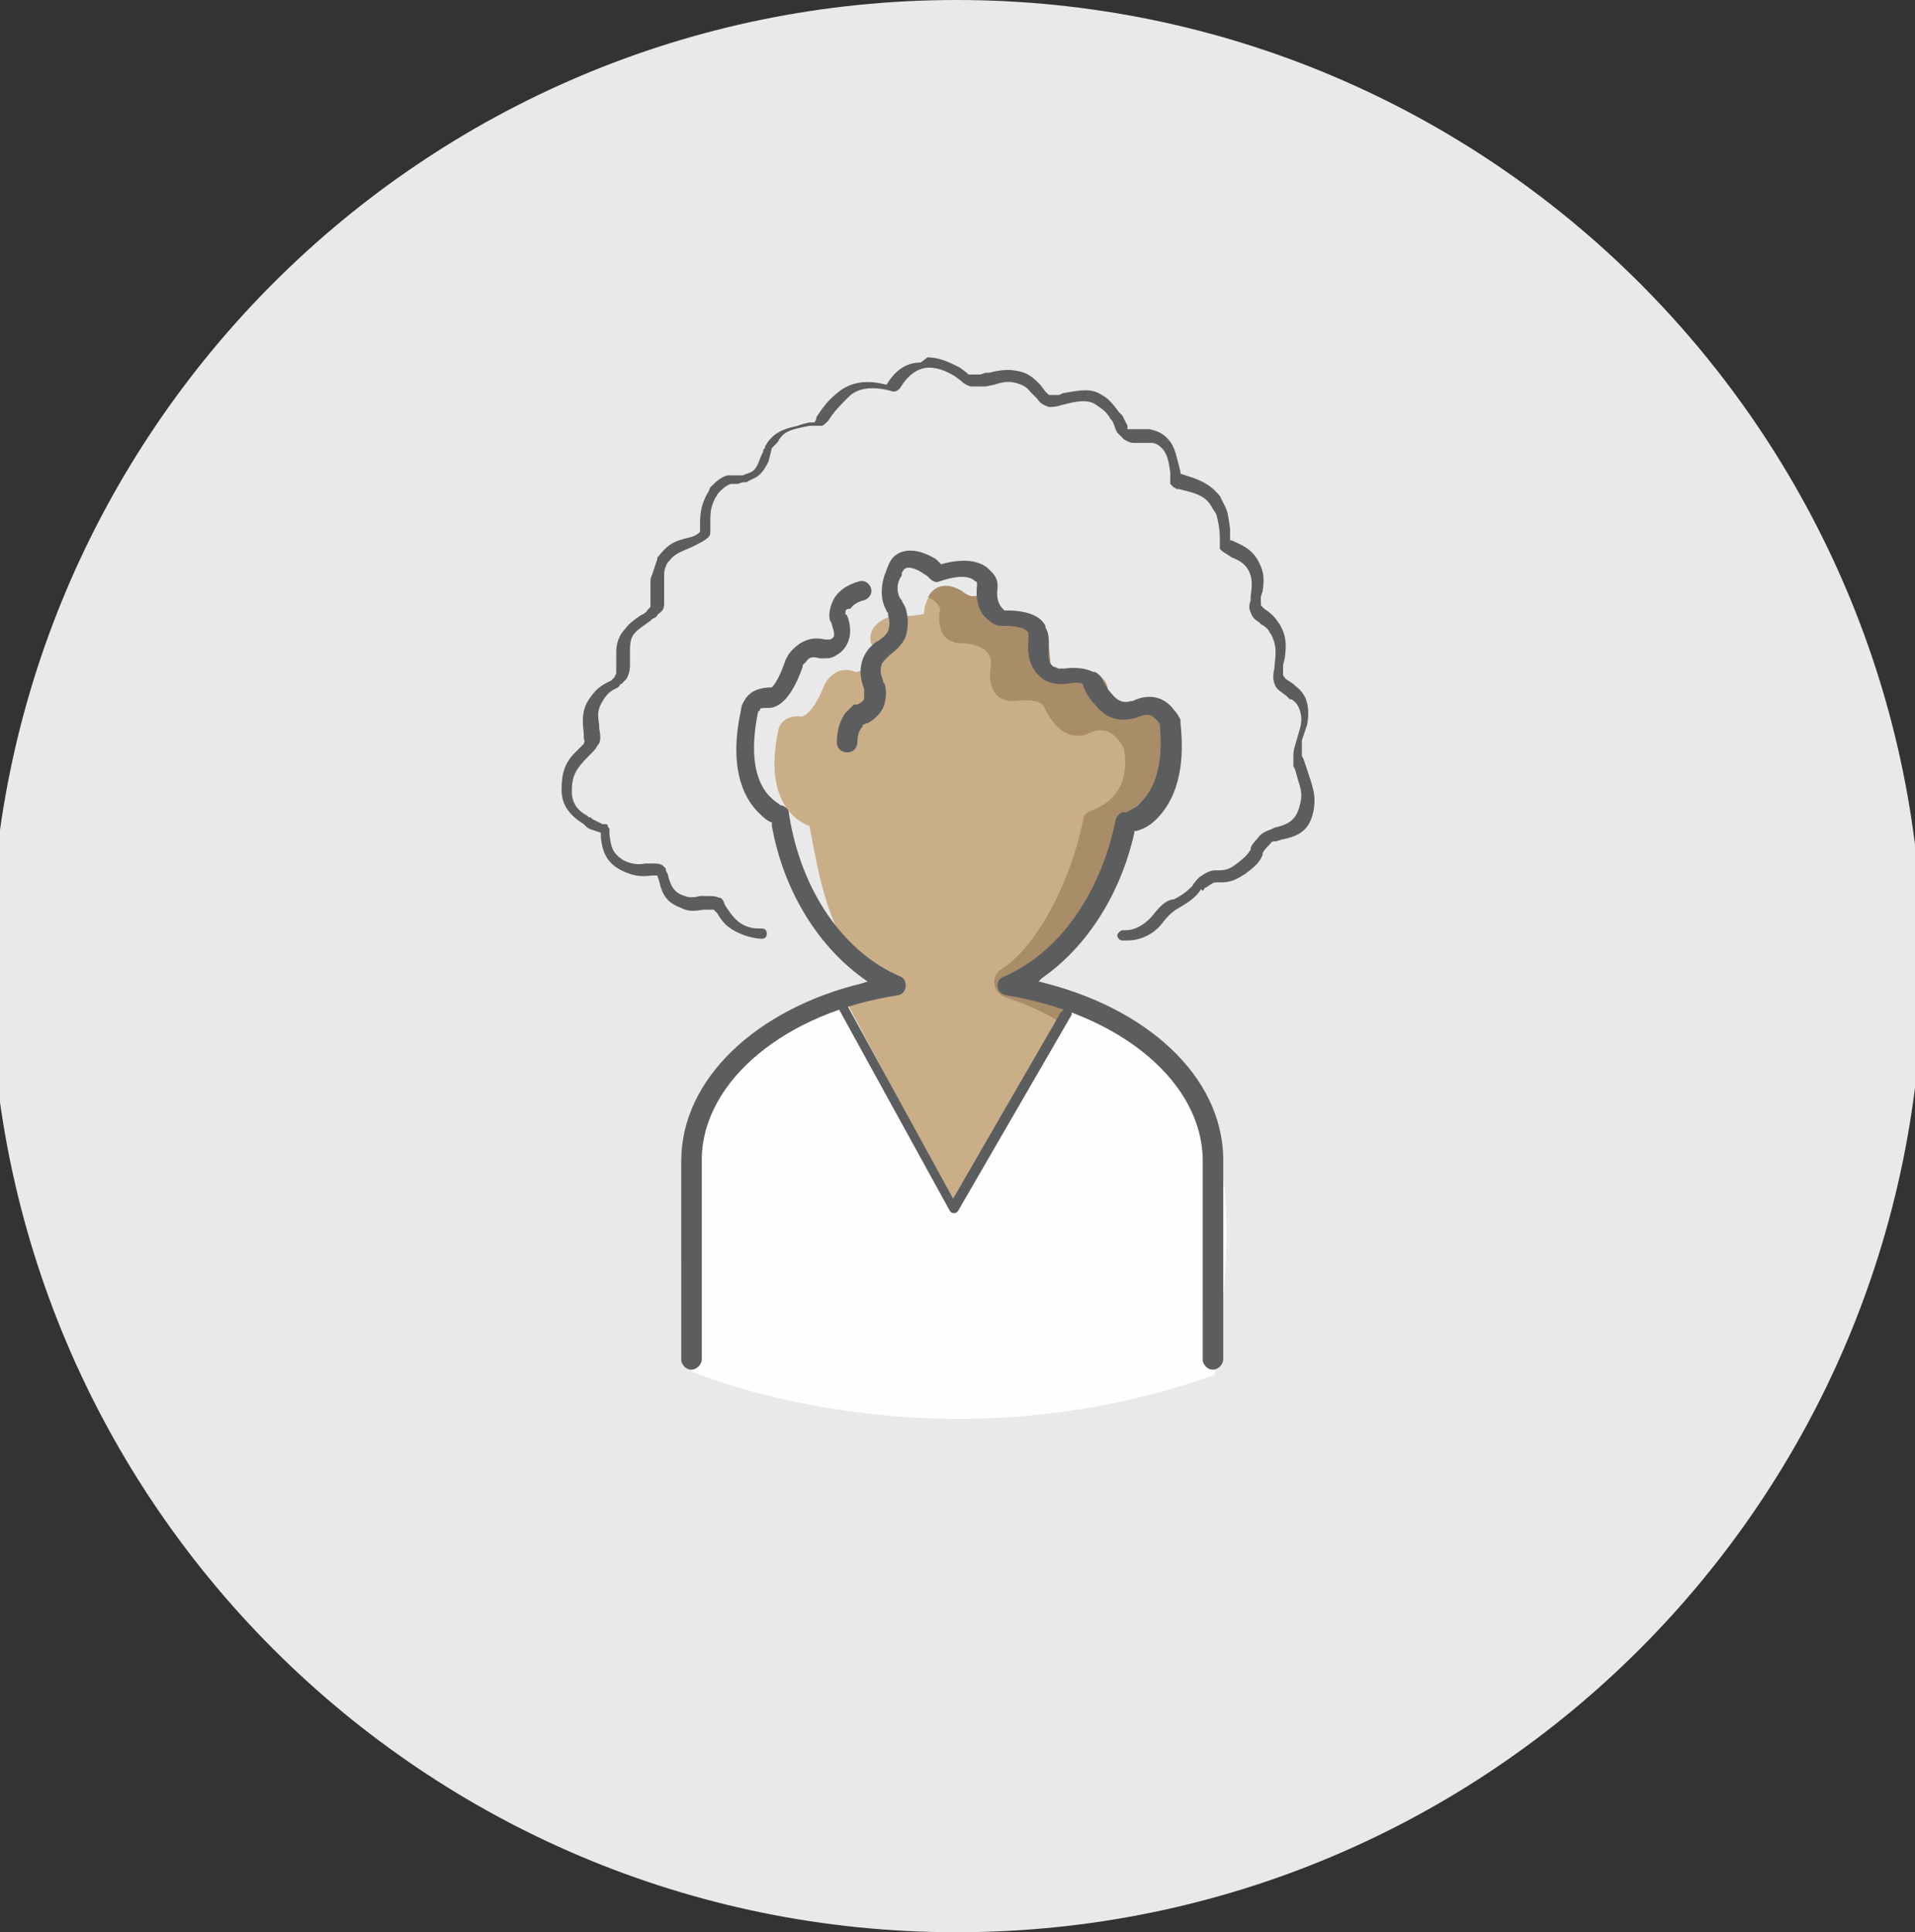 <?xml version="1.0" encoding="utf-8"?>
<!-- Generator: Adobe Illustrator 26.0.1, SVG Export Plug-In . SVG Version: 6.00 Build 0)  -->
<svg version="1.1" id="Layer_1" xmlns="http://www.w3.org/2000/svg" xmlns:xlink="http://www.w3.org/1999/xlink" x="0px" y="0px"
	 viewBox="0 0 112 113" style="enable-background:new 0 0 112 113;" xml:space="preserve">
<rect x="0" y="0" width="112" height="113" fill="#333333" stroke="none"/>
<style type="text/css">
	.st0{fill-rule:evenodd;clip-rule:evenodd;fill:#E9E9E9;}
	.st1{fill-rule:evenodd;clip-rule:evenodd;fill:#C9AE87;}
	.st2{fill-rule:evenodd;clip-rule:evenodd;fill:#A98C68;}
	.st3{fill-rule:evenodd;clip-rule:evenodd;fill:#FEFEFE;}
	.st4{fill:#5C5D5F;}
</style>
<g id="Illustration_x2F_GreyBack_x2F_Lifestyle_x2F_Woman-1">
	<g id="Woman-1" transform="translate(-0.557, 0)">
		<path id="Fill-23" class="st0" d="M113,56.5c0,31.2-25.3,56.5-56.5,56.5C25.3,113,0,87.7,0,56.5S25.3,0,56.5,0
			C87.7,0,113,25.3,113,56.5"/>
		<path id="Fill-25" class="st1" d="M60.9,57.5c2.4-2.5,4.9-5.3,5.7-9.4c0,0,3.3,0.1,2.7-4.9c0,0-0.3-2.6-1.8-1.9
			c0,0-1.6,1.1-2.2-0.2c0,0,0.2-1.8-1.3-1.6c0,0-2.3,0.8-2.1-0.5c0,0-0.1-2.4-0.7-2.4c0,0-1.8-0.2-2.5-1c0,0-0.3-1.5-1.3-0.5
			c0,0-1.6-1.6-2.5-0.2c0,0-0.3,0.4-0.3,1c-0.8,0.2-1.8,0.1-1.8,0.1c-1.7,0.5-1.3,1.6-1.3,1.6c0.8,1.5-0.9,1.7-0.9,1.7
			c-1.2-0.5-1.8,0.7-1.8,0.7c-0.8,2-1.4,1.9-1.4,1.9c-1.1-0.1-1.3,0.7-1.3,0.7c-1.1,4.9,1.8,5.7,1.8,5.7c0.8,4.3,1.5,7.9,5,9.3
			c-6.9,1-10.1,4.8-10.1,9.5V68l28.9,7.9C71.7,75.9,74.7,59.7,60.9,57.5"/>
		<path id="Fill-27" class="st2" d="M60.7,57.3c2-2.1,5-5.4,5.9-8.7c0.1-0.3,0.3-0.5,0.6-0.6c0.9-0.2,2.7-1.1,2.2-4.9
			c0,0-0.3-2.6-1.8-1.9c0,0-1.3,0.9-2,0.1c-0.1-0.1-0.2-0.3-0.2-0.5c0-0.5-0.1-1.5-1.3-1.4c0,0-2.3,0.8-2.1-0.5c0,0-0.1-2.4-0.7-2.4
			c0,0-1.5-0.2-2.4-0.8c-0.1-0.1-0.2-0.2-0.2-0.3c-0.1-0.3-0.4-0.8-0.9-0.6c-0.3,0.1-0.5,0.1-0.8-0.1c-0.5-0.4-1.5-0.8-2.1,0.1
			c0,0,0,0.1-0.1,0.1c0.4,0.2,0.6,0.4,0.7,0.6c0,0.1,0.1,0.2,0,0.3c-0.1,1.2,0.4,1.6,0.7,1.7c0.1,0,0.2,0.1,0.3,0.1
			c2.4,0,2,1.4,2,1.4c-0.3,2.2,1.4,2,1.4,2c1.5-0.2,1.7,0.3,1.7,0.3c1.1,2.4,2.6,1.6,2.6,1.6c1.2-0.6,1.8,0.4,2,0.7
			c0,0.1,0.1,0.1,0.1,0.2c0.4,2.5-1.1,3.3-1.9,3.6c-0.3,0.1-0.5,0.3-0.5,0.6c-0.7,3.4-2.6,7.3-4.8,8.7c-0.6,0.4-0.5,1.3,0.2,1.6
			c5.7,1.8,9.6,6.7,9.6,11.1v5c0,0.3,0.2,0.6,0.6,0.7l1.5,0.4c0.4,0.1,0.9-0.2,0.9-0.6c0.4-3.2,0.6-14.4-9.9-17
			C61.3,58,60.3,57.8,60.7,57.3"/>
		<path id="Fill-29" class="st3" d="M63.3,58.7l-6.9,11.8l-6.5-12.2c-11.5,2.3-8.9,12-8.9,21.9c0,0,14.1,6.1,30.6,0.2
			C72.6,72.1,74.1,61.7,63.3,58.7"/>
		<path id="Stroke-31" class="st4" d="M53.8,32.2c0.5,0,1,0.2,1.5,0.5c0.1,0.1,0.1,0.1,0.2,0.2l0.1,0.1l0,0c1.4-0.4,2.4-0.2,2.9,0.4
			l0.1,0.1c0.2,0.2,0.3,0.5,0.3,0.7l0,0.1l0,0.1c-0.1,0.6,0.1,1,0.3,1.2c0,0,0.1,0.1,0.1,0.1l0,0l0.1,0c1.2,0,2,0.3,2.3,0.9l0,0.1
			c0.2,0.3,0.2,0.7,0.2,1l0,0.1l0,0.1c-0.1,0.7,0.1,1,0.3,1.1l0,0c0.1,0,0.2,0.1,0.3,0.1l0.1,0l0.2,0c0.7-0.1,1.3,0,1.7,0.2l0.1,0
			c0.2,0.1,0.4,0.3,0.4,0.4c0.2,0.4,0.4,0.7,0.6,0.9c0.4,0.5,0.8,0.5,1.1,0.4l0,0l0.1,0c1-0.5,1.9-0.2,2.4,0.5
			c0.2,0.2,0.3,0.4,0.4,0.6l0,0.1l0,0.1c0.3,2.7-0.3,4.5-1.4,5.6c-0.4,0.4-0.8,0.6-1.2,0.7l-0.1,0l0,0.1c-0.8,3.6-2.8,6.7-5.4,8.5
			l-0.2,0.2l0,0c6.3,1.5,10.7,5.5,10.8,10.3l0,0.2v11.6c0,0.3-0.3,0.6-0.6,0.6c-0.3,0-0.5-0.2-0.6-0.5l0-0.1V67.9
			c0-4.6-4.8-8.6-11.5-9.7c-0.6-0.1-0.7-0.9-0.1-1.1c3.2-1.4,5.6-4.8,6.5-9.1c0-0.2,0.2-0.4,0.4-0.5l0.1,0l0.1,0c0,0,0.1,0,0.2-0.1
			c0.2-0.1,0.5-0.2,0.7-0.5c0.8-0.8,1.3-2.2,1.1-4.4l0-0.1l0,0c0-0.1-0.1-0.1-0.1-0.2l-0.1-0.1c-0.3-0.3-0.5-0.4-1-0.2
			c-0.1,0-0.2,0.1-0.3,0.1c-0.8,0.2-1.6,0.1-2.3-0.8c-0.3-0.3-0.5-0.6-0.7-1.1l0-0.1l0,0c-0.2-0.1-0.5-0.1-1,0l-0.2,0l0,0
			c-0.3,0-0.6,0-1-0.2c-0.7-0.4-1.1-1.2-1-2.3l0-0.2l0-0.1c0-0.1,0-0.2,0-0.2c-0.1-0.2-0.5-0.4-1.4-0.4l-0.1,0l-0.1,0
			c-0.2,0-0.5-0.1-0.8-0.4c-0.5-0.4-0.7-1.1-0.6-2l0-0.1c0,0,0-0.1-0.1-0.1l0,0c-0.3-0.3-0.9-0.4-2.1,0c-0.2,0.1-0.4,0-0.6-0.2l0,0
			l-0.1-0.1c-0.1-0.1-0.2-0.1-0.3-0.2c-0.3-0.2-0.6-0.3-0.8-0.3c-0.2,0-0.3,0.1-0.4,0.3l0,0.1c0,0,0,0.1-0.1,0.2
			c-0.2,0.4-0.2,0.8,0,1.2l0,0l0.1,0.1c0,0.1,0.1,0.2,0.2,0.4c0.2,0.6,0.2,1.2,0,1.8c-0.2,0.4-0.5,0.7-0.9,1l-0.1,0.1
			c0,0-0.1,0.1-0.2,0.2c-0.3,0.3-0.3,0.7-0.1,1.2c0,0.1,0,0.1,0.1,0.2c0.1,0.4,0.1,0.7,0,1.1c-0.1,0.5-0.5,0.9-1,1.2l-0.1,0l0,0
			c0,0-0.1,0.1-0.2,0.1l0,0.1c-0.2,0.2-0.3,0.5-0.3,0.9c0,0.3-0.2,0.6-0.6,0.6c-0.3,0-0.6-0.2-0.6-0.6c0-0.7,0.2-1.3,0.5-1.7
			c0.2-0.2,0.4-0.4,0.5-0.5l0.1,0l0.1,0c0.2-0.1,0.4-0.2,0.4-0.4c0-0.1,0-0.3,0-0.4l0-0.1l0,0l0,0c-0.4-1-0.2-1.8,0.3-2.4
			c0.2-0.2,0.4-0.4,0.5-0.4c0.3-0.2,0.5-0.4,0.6-0.6c0.1-0.3,0.1-0.6,0-0.9l0-0.1l0,0c0-0.1-0.1-0.1-0.1-0.2
			c-0.4-0.7-0.3-1.5-0.1-2.1c0.1-0.2,0.1-0.3,0.2-0.5C52.7,32.5,53.2,32.2,53.8,32.2z"/>
		<path id="Stroke-33" class="st4" d="M50.1,36c0.4,1,0.1,1.9-0.6,2.3c-0.3,0.2-0.5,0.2-0.7,0.2c-0.1,0-0.2,0-0.3,0
			c-0.4-0.1-0.6-0.1-0.8,0.2c0,0-0.1,0.1-0.1,0.1l-0.1,0.1l0,0.1c0,0,0,0,0,0c-0.6,1.7-1.3,2.4-2,2.4l-0.1,0c-0.2,0-0.4,0-0.4,0.1
			l0,0c0,0.1-0.1,0.1-0.1,0.1c-0.5,2.4-0.2,4,0.6,4.9c0.2,0.2,0.4,0.4,0.6,0.5l0.1,0.1l0.1,0l0,0c0.2,0.1,0.4,0.2,0.4,0.5
			c0.7,4.5,3.2,8.1,6.5,9.5c0.5,0.2,0.4,1-0.1,1.1c-6.6,1-11.4,5-11.5,9.5l0,0.2v11.6c0,0.3-0.3,0.6-0.6,0.6c-0.3,0-0.5-0.2-0.6-0.5
			l0-0.1V67.9c0-4.8,4.4-8.9,10.6-10.4l0.3-0.1l0,0c-2.8-1.9-4.9-5.2-5.6-9.1l0-0.2l0,0c-0.3-0.1-0.5-0.3-0.8-0.6l-0.1-0.1
			c-1.1-1.2-1.5-3.2-0.9-5.9c0-0.2,0.1-0.4,0.3-0.7c0.3-0.4,0.8-0.6,1.5-0.6l0,0l0,0l0,0c0.2-0.2,0.5-0.7,0.8-1.6
			c0.1-0.2,0.2-0.4,0.4-0.6c0.5-0.5,1.1-0.8,1.9-0.6l0.1,0l0,0c0,0,0.1,0,0.1,0l0.1,0c0.3-0.1,0.3-0.3,0.1-0.9c0,0,0-0.1-0.1-0.2
			c-0.1-0.4,0-0.9,0.3-1.4c0.3-0.4,0.7-0.7,1.4-0.9c0.3-0.1,0.6,0.1,0.7,0.4c0.1,0.3-0.1,0.6-0.4,0.7c-0.4,0.1-0.7,0.3-0.8,0.5
			C50,35.6,50,35.7,50,35.9L50.1,36L50.1,36z"/>
		<path id="Stroke-35" class="st4" d="M49.6,58.5c0.1-0.1,0.3,0,0.4,0.1l0,0l6.3,11.5l6.3-10.9C62.8,59,63,59,63.1,59l0,0
			c0.1,0.1,0.2,0.3,0.1,0.4l0,0l-6.6,11.4c-0.1,0.2-0.4,0.2-0.5,0l0,0l-6.6-12C49.4,58.7,49.5,58.5,49.6,58.5z"/>
		<path id="Stroke-37" class="st4" d="M54.8,20.9c0.6,0,1.1,0.2,1.7,0.5l0.2,0.1l0.4,0.3l0.1,0.1c0,0,0,0,0,0l0.1,0c0,0,0.1,0,0.1,0
			l0,0c0,0,0,0,0.1,0l0.1,0c0,0,0,0,0.1,0l0.1,0l0.1,0l0.3-0.1l0.2,0c0.8-0.2,1.2-0.2,1.7-0.1c0.5,0.1,0.8,0.3,1.2,0.7l0.1,0.1
			l0.3,0.4l0.1,0.1c0.1,0.1,0.1,0.1,0.2,0.1c0,0,0,0,0.1,0l0.1,0l0.1,0l0.2,0l0.2-0.1c1.1-0.2,1.7-0.3,2.3,0.1c0.4,0.2,0.7,0.6,1,1
			l0.1,0.1l0.1,0.1l0.2,0.4l0.1,0.2l0,0.1l0,0.1c0,0,0,0,0,0c0,0,0.1,0,0.1,0l0.1,0l0.1,0l0.1,0l0.3,0l0.2,0c0.2,0,0.3,0,0.4,0
			c0.4,0.1,0.7,0.2,1,0.5c0.4,0.4,0.5,0.8,0.7,1.6l0.1,0.4l0,0.1l0.3,0.1c1,0.3,1.5,0.6,2,1.2c0.1,0.2,0.2,0.4,0.3,0.6
			c0.2,0.4,0.2,0.7,0.3,1.3l0,0.5l0,0.2l0,0l0,0l0.1,0l0.2,0.1c0.7,0.3,1.1,0.6,1.4,1.2c0.3,0.6,0.3,1,0.2,1.7l-0.1,0.3l0,0.1l0,0.1
			c0,0.1,0,0.1,0,0.2c0,0.1,0,0.1,0.1,0.2l0.1,0.1c0.3,0.2,0.4,0.3,0.6,0.5c0.1,0.1,0.2,0.3,0.3,0.4c0.4,0.7,0.4,1.2,0.3,2l-0.1,0.4
			l0,0.2c0,0.2,0,0.3,0,0.4c0.1,0.1,0.1,0.2,0.3,0.3l0.3,0.2l0.1,0.1c0,0,0,0,0,0c0.4,0.3,0.6,0.6,0.7,1c0.1,0.4,0.1,0.8,0,1.3
			l-0.1,0.3l-0.2,0.6l0,0.2l0,0.1c0,0.1,0,0.2,0,0.2l0,0.2c0,0.1,0,0.1,0,0.2l0.1,0.2L77,45l0.1,0.3c0.3,0.9,0.4,1.3,0.3,2
			c-0.2,1.2-0.8,1.6-1.9,1.8l-0.3,0.1l-0.1,0c-0.2,0-0.2,0.1-0.3,0.2c-0.2,0.2-0.3,0.3-0.4,0.5l0,0.1c-0.2,0.5-0.5,0.7-1,1.1
			c-0.5,0.3-0.8,0.5-1.4,0.5l-0.3,0l0,0c-0.2,0-0.3,0.1-0.6,0.3c-0.1,0-0.1,0.1-0.2,0.2L70.8,52c-0.3,0.5-0.8,0.8-1.3,1.1
			c-0.2,0.1-0.5,0.3-0.9,0.8c-0.5,0.7-1.3,1.1-2.1,1.1c-0.1,0-0.2,0-0.3,0c-0.2,0-0.3-0.2-0.3-0.3s0.2-0.3,0.3-0.3
			c0.1,0,0.2,0,0.2,0c0.6,0,1.2-0.4,1.6-0.9c0.4-0.5,0.7-0.8,1.1-0.9l0.1,0c0.4-0.2,0.7-0.4,1-0.7l0.1-0.1c0.1-0.2,0.3-0.4,0.4-0.5
			c0.3-0.2,0.6-0.4,0.9-0.4l0.1,0l0.1,0c0.5,0,0.7-0.1,1.1-0.4c0.4-0.3,0.6-0.5,0.8-0.8l0-0.1c0.1-0.3,0.3-0.4,0.5-0.7
			c0.2-0.2,0.4-0.3,0.7-0.4l0.2-0.1c0.9-0.2,1.3-0.5,1.5-1.4c0.1-0.4,0.1-0.7-0.1-1.3l-0.2-0.7l-0.1-0.2c0,0,0-0.1,0-0.1l0-0.2
			c0-0.1,0-0.1,0-0.2c0-0.2,0-0.4,0.1-0.7l0.2-0.7c0.2-0.6,0.2-0.9,0.1-1.3c-0.1-0.3-0.2-0.5-0.5-0.7L76,40.9l-0.1-0.1l-0.1-0.1
			c-0.4-0.3-0.6-0.4-0.7-0.7c-0.1-0.3-0.1-0.5,0-1l0-0.1c0.1-0.8,0.1-1.2-0.2-1.8c-0.1-0.1-0.1-0.2-0.2-0.3
			c-0.1-0.1-0.2-0.2-0.4-0.3l-0.1-0.1c-0.3-0.2-0.4-0.3-0.5-0.6c-0.1-0.2-0.1-0.4,0-0.7l0-0.2c0.1-0.7,0.1-1.1-0.1-1.5
			c-0.2-0.4-0.5-0.6-1-0.8l-0.3-0.2l0,0c-0.2-0.1-0.3-0.2-0.4-0.3c0,0,0-0.1,0-0.1l0-0.1l0-0.1l0-0.3c0-0.6-0.1-1-0.2-1.4
			c-0.1-0.2-0.2-0.3-0.3-0.5c-0.3-0.5-0.7-0.7-1.5-0.9l-0.4-0.1l-0.1,0c-0.1,0-0.1-0.1-0.2-0.1L69,28.3l0,0l0-0.1l0-0.1
			c0,0,0-0.1,0-0.1l0-0.1l0-0.2l0-0.1c-0.1-0.7-0.2-1.1-0.5-1.4c-0.2-0.2-0.4-0.3-0.6-0.3c0,0-0.1,0-0.1,0l-0.1,0l-0.2,0l-0.4,0
			l-0.2,0c-0.3,0-0.4-0.1-0.6-0.2c-0.1-0.1-0.2-0.2-0.3-0.3l-0.1-0.1l-0.1-0.2l-0.1-0.3l-0.1-0.2l-0.1-0.1c-0.2-0.4-0.5-0.6-0.8-0.8
			c-0.4-0.3-0.9-0.3-1.7-0.1l-0.4,0.1c-0.3,0.1-0.5,0.1-0.7,0.1c-0.3-0.1-0.5-0.2-0.7-0.5L60.9,23l-0.1-0.1
			c-0.2-0.3-0.5-0.4-0.8-0.5c-0.4-0.1-0.7-0.1-1.3,0.1l-0.5,0.1c0,0-0.1,0-0.1,0l-0.2,0c-0.2,0-0.4,0-0.5,0c-0.2,0-0.3-0.1-0.5-0.2
			l-0.1-0.1l-0.4-0.3c-0.5-0.3-1-0.5-1.5-0.5c-0.7,0-1.3,0.5-1.7,1.2c-0.1,0.1-0.2,0.2-0.4,0.2c-1-0.3-2-0.3-2.6,0.3
			c-0.4,0.4-0.7,0.7-1,1.1l-0.2,0.3l-0.1,0.1c-0.1,0.1-0.2,0.2-0.3,0.2c0,0-0.1,0-0.1,0l-0.1,0l-0.1,0l-0.2,0l-0.2,0
			c-1,0.2-1.4,0.3-1.7,0.7c-0.1,0.1-0.1,0.2-0.2,0.3l-0.1,0.1l-0.1,0.1l-0.1,0.1L45.5,27c-0.2,0.4-0.4,0.7-0.7,0.9
			c-0.2,0.1-0.4,0.2-0.6,0.3L44,28.2l-0.3,0.1l-0.1,0c0,0,0,0-0.1,0l-0.1,0c0,0,0,0-0.1,0c-0.3,0.1-0.5,0.3-0.7,0.5
			c-0.1,0.1-0.1,0.2-0.2,0.3c-0.2,0.4-0.3,0.7-0.3,1.3l0,0.4l0,0.2c0,0.2,0,0.3-0.1,0.4c-0.2,0.2-0.4,0.3-0.8,0.5l-0.2,0.1
			c-0.7,0.3-1,0.4-1.3,0.8l-0.1,0.1c0,0,0,0,0,0c-0.1,0.2-0.2,0.4-0.2,0.7l0,0.2l0,0.2c0,0,0,0.1,0,0.1l0,0.2l0,0.2l0,0.6l0,0.2
			c0,0.3-0.1,0.4-0.2,0.5c-0.1,0.1-0.2,0.1-0.2,0.2c0,0-0.1,0.1-0.1,0.1l-0.2,0.1l-0.1,0.1c-0.4,0.3-0.6,0.4-0.9,0.7
			c-0.2,0.2-0.3,0.5-0.3,1l0,0.1l0,0.1l0,0.5l0,0.2c0,0.4-0.1,0.6-0.2,0.8c-0.1,0.1-0.2,0.2-0.3,0.3c0,0-0.1,0-0.1,0.1l-0.1,0.1
			c-0.4,0.2-0.6,0.3-0.9,0.8c-0.3,0.5-0.3,0.8-0.2,1.4l0,0.2c0.1,0.5,0.1,0.8-0.1,1c-0.1,0.2-0.2,0.3-0.4,0.5l-0.1,0.1
			C34.2,45,34,45.4,34,46.3c0,0.6,0.3,1.1,0.9,1.4l0.1,0.1c0,0,0,0,0.1,0l0.1,0.1l0.6,0.3l0.1,0l0.1,0c0,0,0.1,0,0.1,0.1l0,0l0,0
			c0,0.1,0.1,0.1,0.1,0.2l0,0.1l0,0.1l0,0.1c0.1,0.8,0.2,1.1,0.8,1.5c0.4,0.2,0.8,0.3,1.3,0.2l0.4,0c0.3,0,0.4,0,0.6,0.1l0,0
			l0.1,0.1c0,0,0.1,0.1,0.1,0.1l0,0.1l0.1,0.2c0.2,0.8,0.4,1.1,1,1.3c0.3,0.1,0.5,0.1,0.9,0l0.3,0c0.4,0,0.6,0,0.8,0.1l0.1,0
			l0.1,0.1c0,0,0.1,0.1,0.1,0.2L43,53c0.4,0.6,0.7,1,1.3,1.2c0.3,0.1,0.5,0.1,0.8,0.1c0.2,0,0.3,0.1,0.3,0.3c0,0.2-0.1,0.3-0.3,0.3
			c-0.3,0-0.7-0.1-1-0.2c-0.8-0.3-1.2-0.6-1.6-1.3l-0.2-0.2l0,0l0,0c-0.1,0-0.2,0-0.3,0l-0.2,0l-0.1,0c-0.6,0.1-0.9,0.1-1.3-0.1
			c-0.8-0.3-1.1-0.7-1.3-1.6l-0.1-0.3l-0.1,0l-0.2,0c-0.7,0.1-1.2,0-1.8-0.3c-0.8-0.4-1.1-1-1.2-1.9l0-0.3l-0.3-0.1l-0.3-0.1
			l-0.2-0.1l-0.1-0.1l-0.1-0.1c-0.8-0.5-1.3-1.1-1.3-2c0-1,0.2-1.6,0.8-2.2l0.2-0.2c0.1-0.1,0.2-0.2,0.3-0.3c0-0.1,0.1-0.1,0-0.3
			l0-0.1l0-0.2c-0.1-0.8-0.1-1.4,0.3-2c0.4-0.6,0.7-0.8,1.1-1l0.2-0.1l0,0c0,0,0,0,0.1-0.1l0.1-0.1c0-0.1,0.1-0.1,0.1-0.3l0-0.1
			l0-0.2l0-0.2l0-0.4l0-0.2l0-0.1c0-0.5,0.2-1,0.5-1.3c0.3-0.4,0.5-0.5,0.9-0.8l0.2-0.1c0.1-0.1,0.2-0.1,0.2-0.2l0.1-0.1l0.1-0.1
			l0,0c0,0,0,0,0,0l0,0c0,0,0-0.1,0-0.1l0-0.2l0-0.3l0-0.4l0-0.2l0-0.2c0-0.2,0-0.3,0.1-0.5c0.1-0.3,0.2-0.6,0.3-0.9l0-0.1l0.1-0.1
			c0.4-0.5,0.7-0.8,1.5-1l0.4-0.1c0.3-0.1,0.4-0.2,0.5-0.3l0,0l0-0.1l0-0.3c0-0.8,0.1-1.2,0.4-1.8c0.1-0.1,0.1-0.2,0.2-0.4
			c0.3-0.3,0.6-0.6,1-0.7l0.1,0c0,0,0,0,0.1,0l0.1,0l0.2,0l0.2,0l0.2,0c0.2-0.1,0.3-0.1,0.5-0.2c0.2-0.1,0.3-0.3,0.4-0.5l0.2-0.5
			l0.1-0.2c0,0,0,0,0-0.1l0.1-0.1c0,0,0,0,0-0.1c0.1-0.1,0.1-0.2,0.2-0.3c0.4-0.5,0.8-0.7,1.7-0.9l0.3-0.1l0.4-0.1l0.2,0l0.1,0
			c0,0,0,0,0,0l0,0l0,0l0,0l0.1-0.2l0-0.1c0.4-0.6,0.7-1,1.2-1.4c0.8-0.7,1.8-0.8,2.9-0.5l0,0c0.5-0.8,1.1-1.3,2-1.3L54.8,20.9z"/>
	</g>
</g>
</svg>
